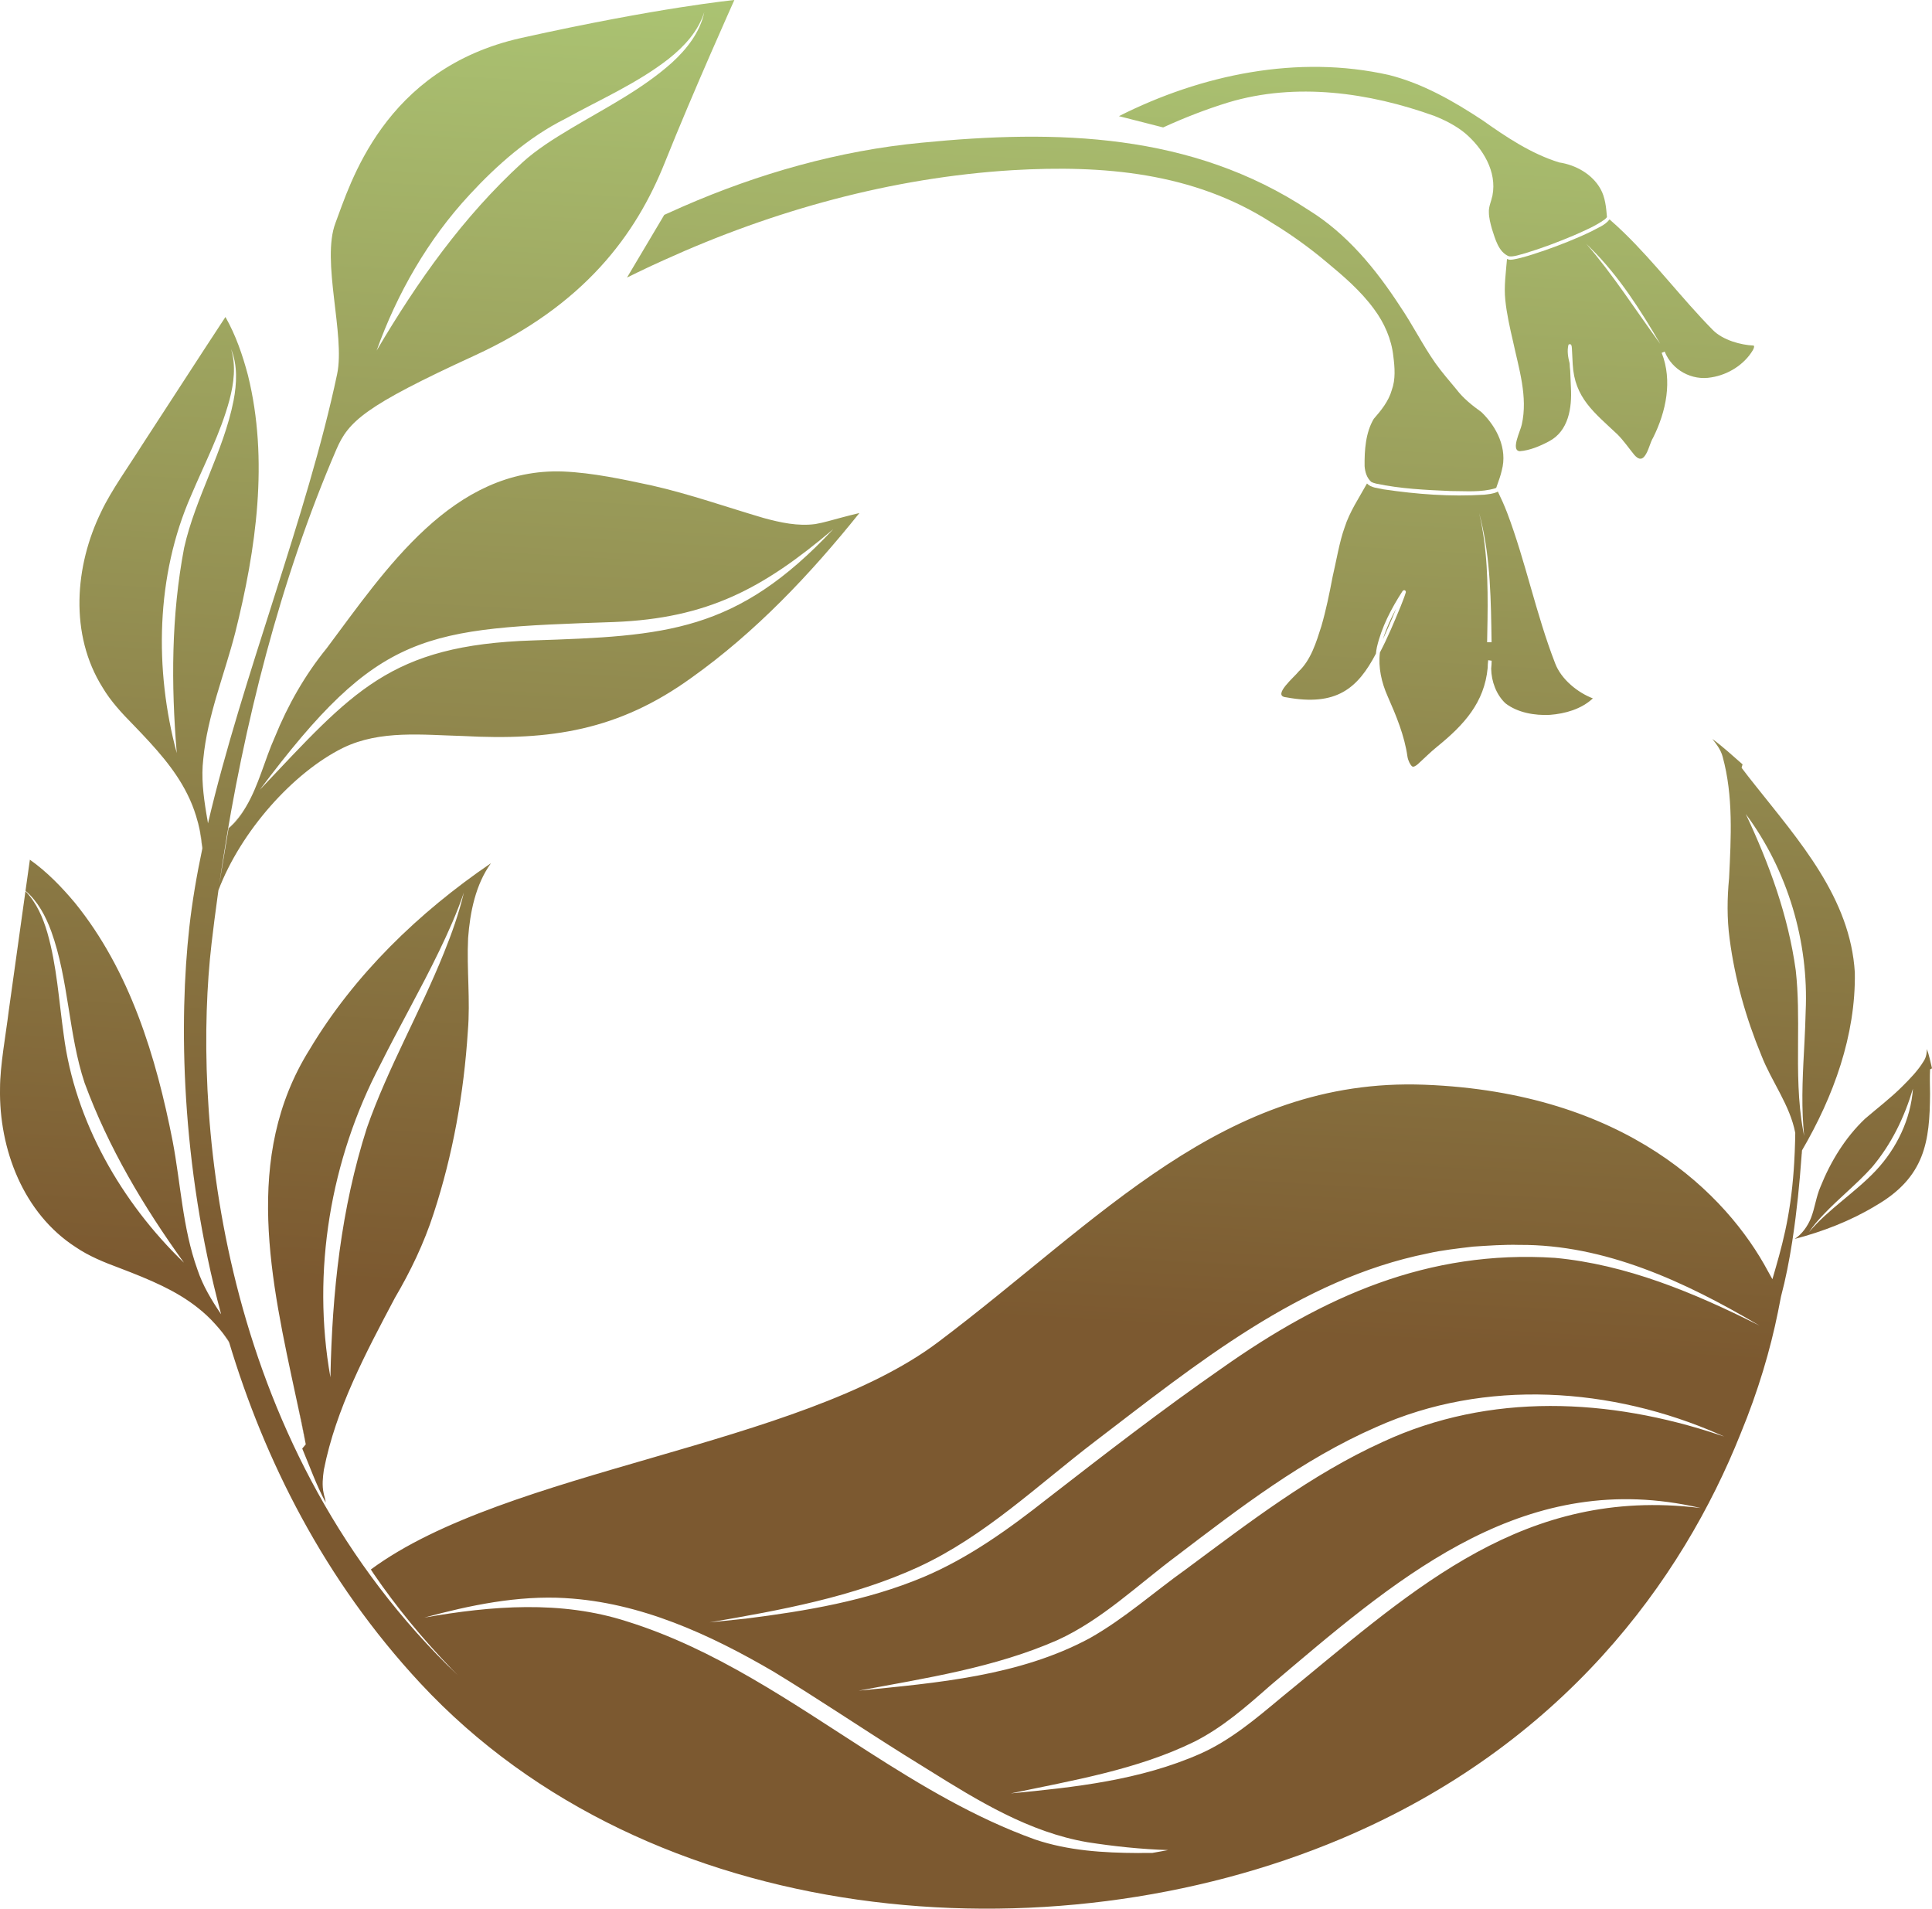 <svg xmlns="http://www.w3.org/2000/svg" xmlns:xlink="http://www.w3.org/1999/xlink" id="Livello_2" data-name="Livello 2" viewBox="0 0 72.029 71.152"><defs><linearGradient id="Sfumatura_senza_nome_61" data-name="Sfumatura senza nome 61" x1="10.989" y1="-7.376" x2="7.788" y2="47.464" gradientUnits="userSpaceOnUse"><stop offset="0" stop-color="#b1d17b"></stop><stop offset="1" stop-color="#7c5930"></stop></linearGradient><linearGradient id="Sfumatura_senza_nome_61-2" data-name="Sfumatura senza nome 61" x1="33.684" y1="-6.052" x2="32.221" y2="19.023" xlink:href="#Sfumatura_senza_nome_61"></linearGradient><linearGradient id="Sfumatura_senza_nome_61-3" data-name="Sfumatura senza nome 61" x1="32.193" y1="18.851" x2="32.18" y2="19.067" xlink:href="#Sfumatura_senza_nome_61"></linearGradient><linearGradient id="Sfumatura_senza_nome_61-4" data-name="Sfumatura senza nome 61" x1="11.053" y1="-7.373" x2="7.852" y2="47.468" xlink:href="#Sfumatura_senza_nome_61"></linearGradient><linearGradient id="Sfumatura_senza_nome_61-5" data-name="Sfumatura senza nome 61" x1="24.738" y1="-6.574" x2="21.537" y2="48.266" xlink:href="#Sfumatura_senza_nome_61"></linearGradient><linearGradient id="Sfumatura_senza_nome_61-6" data-name="Sfumatura senza nome 61" x1="9.331" y1="-7.473" x2="6.13" y2="47.367" xlink:href="#Sfumatura_senza_nome_61"></linearGradient><linearGradient id="Sfumatura_senza_nome_61-7" data-name="Sfumatura senza nome 61" x1="25.482" y1="-6.53" x2="22.281" y2="48.31" xlink:href="#Sfumatura_senza_nome_61"></linearGradient><linearGradient id="Sfumatura_senza_nome_61-8" data-name="Sfumatura senza nome 61" x1="9.937" y1="-7.438" x2="6.736" y2="47.403" xlink:href="#Sfumatura_senza_nome_61"></linearGradient><linearGradient id="Sfumatura_senza_nome_61-9" data-name="Sfumatura senza nome 61" x1="14.728" y1="-7.158" x2="11.528" y2="47.682" xlink:href="#Sfumatura_senza_nome_61"></linearGradient><linearGradient id="Sfumatura_senza_nome_61-10" data-name="Sfumatura senza nome 61" x1="74.329" y1="-3.679" x2="71.128" y2="51.161" xlink:href="#Sfumatura_senza_nome_61"></linearGradient><linearGradient id="Sfumatura_senza_nome_61-11" data-name="Sfumatura senza nome 61" x1="67.107" y1="-4.101" x2="63.907" y2="50.739" xlink:href="#Sfumatura_senza_nome_61"></linearGradient><linearGradient id="Sfumatura_senza_nome_61-12" data-name="Sfumatura senza nome 61" x1="16.797" y1="-7.037" x2="13.596" y2="47.803" xlink:href="#Sfumatura_senza_nome_61"></linearGradient><linearGradient id="Sfumatura_senza_nome_61-13" data-name="Sfumatura senza nome 61" x1="53.45" y1="-4.898" x2="50.249" y2="49.942" xlink:href="#Sfumatura_senza_nome_61"></linearGradient><linearGradient id="Sfumatura_senza_nome_61-14" data-name="Sfumatura senza nome 61" x1="55.371" y1="-4.786" x2="52.171" y2="50.054" xlink:href="#Sfumatura_senza_nome_61"></linearGradient><linearGradient id="Sfumatura_senza_nome_61-15" data-name="Sfumatura senza nome 61" x1="40.842" y1="-5.634" x2="37.641" y2="49.206" xlink:href="#Sfumatura_senza_nome_61"></linearGradient><linearGradient id="Sfumatura_senza_nome_61-16" data-name="Sfumatura senza nome 61" x1="24.366" y1="-6.595" x2="23.379" y2="10.313" xlink:href="#Sfumatura_senza_nome_61"></linearGradient><linearGradient id="Sfumatura_senza_nome_61-17" data-name="Sfumatura senza nome 61" x1="61.694" y1="-4.417" x2="58.494" y2="50.423" xlink:href="#Sfumatura_senza_nome_61"></linearGradient><linearGradient id="Sfumatura_senza_nome_61-18" data-name="Sfumatura senza nome 61" x1="51.468" y1="-5.014" x2="48.267" y2="49.827" xlink:href="#Sfumatura_senza_nome_61"></linearGradient><linearGradient id="Sfumatura_senza_nome_61-19" data-name="Sfumatura senza nome 61" x1="66.848" y1="-4.116" x2="63.647" y2="50.724" xlink:href="#Sfumatura_senza_nome_61"></linearGradient><linearGradient id="Sfumatura_senza_nome_61-20" data-name="Sfumatura senza nome 61" x1="74.361" y1="-3.677" x2="71.16" y2="51.163" xlink:href="#Sfumatura_senza_nome_61"></linearGradient><linearGradient id="Sfumatura_senza_nome_61-21" data-name="Sfumatura senza nome 61" x1="72.205" y1="-3.803" x2="69.004" y2="51.037" xlink:href="#Sfumatura_senza_nome_61"></linearGradient><linearGradient id="Sfumatura_senza_nome_61-22" data-name="Sfumatura senza nome 61" x1="37.168" y1="-5.848" x2="33.967" y2="48.992" xlink:href="#Sfumatura_senza_nome_61"></linearGradient></defs><g id="Livello_1-2" data-name="Livello 1"><g><path d="M7.376,48.753c.224.178.437.376.639.597-.192-.215-.4-.411-.639-.597Z" fill="url(#Sfumatura_senza_nome_61)"></path><path d="M32.219,19.088c-.001 0-.003 0-.005.001.006.004.008.004.005-.001Z" fill="url(#Sfumatura_senza_nome_61-2)"></path><path d="M32.187,18.959h0c-0.0 0.0 0-0-0,0Z" fill="url(#Sfumatura_senza_nome_61-3)"></path><path d="M8.522,30.874c.261-.212.466-.48.645-.795-.175.292-.382.562-.645.795-0.0.001-0.0.002-.001.003 0-.002.001-.003.001-.003Z" fill="url(#Sfumatura_senza_nome_61-4)"></path><path d="M24.136,9.979c-.253.119-.504.24-.75.363.248-.124.499-.244.75-.363Z" fill="url(#Sfumatura_senza_nome_61-5)"></path><path d="M7.31,30.414c-.084-.281-.191-.551-.332-.825.13.261.241.534.332.825Z" fill="url(#Sfumatura_senza_nome_61-6)"></path><path d="M24.753,9.695c-.151.068-.3.136-.449.205.149-.07.299-.137.449-.205Z" fill="url(#Sfumatura_senza_nome_61-7)"></path><path d="M7.753,30.692c0-0.0 0-0.0 0-.001-.021-.122-.042-.245-.062-.369.03.197.054.327.062.369Z" fill="url(#Sfumatura_senza_nome_61-8)"></path><path d="M11.399,53.84c-.096-.545-.223-1.127-.36-1.739.125.585.249,1.165.36,1.739Z" fill="url(#Sfumatura_senza_nome_61-9)"></path><path d="M71.818,39.312c.003-.014.005-.026.006-.039-.002.013-.004.026-.006.039Z" fill="url(#Sfumatura_senza_nome_61-10)"></path><path d="M65.426,29.26c-.168-.212-.333-.423-.494-.635.152.205.318.417.494.635Z" fill="url(#Sfumatura_senza_nome_61-11)"></path><g><path d="M18.301,32.181c-2.682,1.827-5.093,4.154-6.761,6.947-2.501,4.001-1.434,8.624-.501,12.973.137.611.264,1.194.36,1.739 0.0.001 0.0.002.001.003-0-0-0-.001-0-.001 0.0 0.0 0.0.001 0.0.001l-.132.157s.062.159.153.387c-.05-.129-.101-.259-.153-.387.283.672.526,1.369.874,2.009-.007-.118-.055-.229-.076-.346-.064-.288-.032-.584.008-.87.45-2.282,1.57-4.37,2.648-6.409.588-1.001,1.086-2.038,1.444-3.143.719-2.195,1.129-4.493,1.276-6.797.098-1.161-.046-2.31.01-3.474.072-.963.277-1.993.85-2.788ZM16.546,35.533c-.881,2.191-2.093,4.298-2.866,6.508-.968,3.026-1.297,6.129-1.361,9.304-.704-3.947.002-8.123,1.864-11.664.709-1.423,1.499-2.796,2.189-4.225.345-.712.668-1.435.923-2.187-.182.774-.451,1.527-.749,2.265Z" fill="url(#Sfumatura_senza_nome_61-12)"></path><path d="M51.56,23.827c.06-.131.12-.266.181-.406.108-.242.213-.487.311-.735-.199.365-.371.745-.492,1.14Z" fill="url(#Sfumatura_senza_nome_61-13)"></path><path d="M56.127,26.219c.455.351,1.089.458,1.655.43.577-.044,1.167-.214,1.596-.607.002-.003.004-.005.006-.008-.551-.21-1.177-.7-1.406-1.309-.713-1.835-1.095-3.78-1.792-5.62-.103-.265-.218-.525-.343-.781-.008.005-.016.011-.026.015-.156.072-.322.083-.485.103-1.259.08-2.512-.017-3.759-.201-.206-.049-.453-.053-.609-.217-.297.538-.648,1.052-.835,1.641-.188.509-.319,1.299-.446,1.833-.118.619-.243,1.238-.42,1.846-.188.594-.39,1.26-.847,1.688-.137.186-1.016.914-.467.962,1.874.347,2.668-.329,3.348-1.627.008-.08.02-.159.036-.238.174-.751.538-1.448.955-2.091.007-.003-.015.004.034-.031.058-.015.072.005.087.039.006.015.002.039.002.039-.054.177-.123.343-.189.513-.241.582-.483,1.168-.776,1.726-.068.557.061,1.122.289,1.634.318.721.629,1.466.739,2.254.024.143.106.311.177.359.04.031.125-.014.206-.082.237-.215.476-.456.725-.657,1.004-.814,1.76-1.644,1.882-2.937 0-.082.005-.164.015-.245 0-.009.001-.018.002-.027,0,0,.001 0.0.001 0.0.001-.004 0-.008.001-.012 0-0.0.129.019.129.019-.002.101-.008.2-.018.296.007.475.192.974.534,1.294ZM55.443,23.942c.005-.283.011-.567.015-.852.018-1.332-.005-2.67-.314-3.968.022.08.042.16.062.241.368,1.491.38,3.052.403,4.579h-.165Z" fill="url(#Sfumatura_senza_nome_61-14)"></path><path d="M24.768,8.005l-1.392,2.342c.004-.002.007-.004.011-.005.246-.123.497-.244.75-.363.056-.026.112-.053.168-.079.148-.069.298-.137.449-.205,4.091-1.858,8.5-3.075,12.992-3.351,3.38-.197,6.75.08,9.665,1.957.715.434,1.397.924,2.037,1.462.641.531,1.285,1.081,1.784,1.766.378.508.645,1.113.714,1.748.053.416.09.863-.059,1.267-.112.406-.404.768-.668,1.067-.308.509-.352,1.186-.344,1.767.017.218.081.427.233.572.003.003.005.007.009.01.046.028.125.054.186.068.909.193,1.849.237,2.779.277.555-.001,1.137.058,1.67-.104.016-.01.022-.014.027-.017.003-.002.006-.007.008-.011.001-.003.002-.005.004-.01.003-.008.006-.02.012-.037.07-.2.142-.39.186-.588.221-.81-.184-1.623-.76-2.177-.337-.242-.676-.51-.929-.844-.265-.321-.541-.636-.786-.979-.48-.686-.851-1.436-1.321-2.126-.903-1.386-1.978-2.699-3.399-3.577-4.377-2.89-9.394-3.012-14.443-2.514-3.076.293-6.07,1.148-8.897,2.381-.226.099-.452.199-.682.305Z" fill="url(#Sfumatura_senza_nome_61-15)"></path><polygon points="23.379 10.346 23.376 10.348 23.375 10.348 23.379 10.346" fill="url(#Sfumatura_senza_nome_61-16)"></polygon><path d="M57.516,9.359c-.363.121-.726.249-1.105.315-.056.005-.115.021-.189-.006-.013-.005-.025-.011-.038-.016-.04.51-.118,1.022-.063,1.532.053.519.169,1.03.287,1.539.216,1.011.563,2.071.326,3.108-.041.217-.424.962-.074.989.37-.027.756-.19,1.083-.364.737-.382.867-1.254.824-2.009-.007-.207-.017-.415-.026-.623-.011-.089-.019-.181-.022-.277-.057-.218-.103-.472-.042-.699-0,0,.035-.016.035-.016.019-.009.06.012.06.019.026.032.026.083.031.122.008.2.019.4.031.601.067,1.262.804,1.804,1.669,2.62.233.233.422.513.629.765.13.146.261.21.386.042.147-.195.199-.501.315-.688.484-.971.726-2.123.318-3.16 0,0,.112-.046.112-.046.274.69,1.015,1.094,1.744.96.62-.099,1.216-.468,1.542-1.011.044-.075.069-.167.023-.175-.457-.019-1.136-.195-1.517-.582-1.155-1.173-2.143-2.495-3.325-3.64-.17-.164-.344-.325-.523-.48-.168.223-.444.313-.674.445-.589.284-1.199.521-1.816.737ZM61.896,12.816c-0-0-0-.001-.001-.001-.902-1.23-1.754-2.574-2.753-3.724-0-0-0-0-0-0l0.0 0c.055.051.106.106.16.159,1.043,1.025,1.861,2.31,2.594,3.566Z" fill="url(#Sfumatura_senza_nome_61-17)"></path><path d="M43.366,4.75c.789-.361,1.6-.677,2.43-.932,2.52-.756,5.245-.373,7.684.505.405.162.801.363,1.142.643.661.562,1.194,1.43,1.02,2.323-.046.224-.145.414-.133.623.001.208.057.417.114.623.123.373.244.865.636,1.021 0.0 0.0.001 0.0.001 0.0.19.022.41-.068.599-.114.62-.187,1.229-.418,1.825-.67.386-.172.798-.343,1.138-.589.038-.029.076-.066.086-.09.001-.001.002-.003.002-.004-0-.002-0-.004-0-.005-0-.005-.001-.011-.001-.016-.028-.341-.065-.715-.237-1.022-.308-.555-.925-.899-1.543-.991-1.047-.325-1.969-.943-2.857-1.572-1.078-.71-2.223-1.369-3.483-1.686-3.398-.768-6.994-.02-10.071,1.532-.001 0-.001.001-.002.001l1.651.421c0-0.0 0-0.0 0-0Z" fill="url(#Sfumatura_senza_nome_61-18)"></path><path d="M64.926,28.458c.013.012.026.024.039.036-.001-.001-.015-.013-.039-.036Z" fill="url(#Sfumatura_senza_nome_61-19)"></path><path d="M71.846,39.118c.011.028.02.057.03.085-.011-.038-.022-.068-.03-.085Z" fill="url(#Sfumatura_senza_nome_61-20)"></path><path d="M72.029,39.825s-.016-.071-.038-.168c.012.056.024.113.038.168-.061-.239-.101-.49-.195-.718.004.054-.001.11-.01.167-.002.013-.003.025-.006.039-.018.086-.049.17-.098.243-.213.353-.503.649-.792.938-.434.435-.926.808-1.391,1.207-.741.701-1.287,1.596-1.665,2.538-.165.379-.207.789-.358,1.174-.125.303-.326.588-.604.773,1.05-.276,2.079-.671,3.01-1.233,1.86-1.07,2.024-2.416,2.036-4.169-.005-.33-.013-.641.001-.919l.072-.039ZM69.93,43.643c-.782.827-1.75,1.421-2.487,2.287.157-.235.344-.448.539-.652.576-.61,1.251-1.143,1.807-1.762.725-.858,1.208-1.855,1.53-2.933-.082,1.141-.607,2.229-1.389,3.06Z" fill="url(#Sfumatura_senza_nome_61-21)"></path><path d="M67.173,43.017c.003-.044.006-.088.009-.132,1.175-2.009,2.007-4.291,1.97-6.629-.166-2.774-2.066-4.9-3.726-6.996-.176-.218-.342-.43-.494-.635-.001-.001-.001-.002-.002-.002 0.0 0.0 0.0.001.001.001-0-0-0-.001-.001-.001l.036-.129-0-0c-.366-.32-.746-.67-1.128-.948.162.201.321.412.387.667.401,1.466.311,3.017.239,4.52-.073.755-.081,1.506.019,2.258.193,1.496.61,2.963,1.186,4.356.381.978,1.062,1.843,1.262,2.885-.002.104-.004.207-.006.307-.007.278-.018.54-.033.789-.001.013-.001.026-.002.039-.002.04-.005.079-.008.118-.001.021-.003.042-.004.063-.001.012-.002.025-.002.037-.129,1.828-.453,2.915-.797,4.102-.053-.099-.107-.198-.16-.288-1.541-2.884-5.306-6.674-12.808-6.962-7.484-.288-12.096,5.05-18.141,9.599-5.19,3.905-16.077,4.73-21.144,8.472,0,0,.056.088.114.173.838,1.225,1.807,2.405,2.897,3.534.076.079.154.156.231.233-.262-.246-.518-.498-.769-.758-8.344-8.637-9.103-20.529-8.413-26.508.066-.573.141-1.153.222-1.736.007-.053.014-.105.022-.158.005-.035.009-.069.014-.103.84-2.207,2.794-4.394,4.649-5.308,1.387-.673,2.976-.478,4.463-.44,3.27.177,5.798-.207,8.509-2.161,2.395-1.701,4.443-3.864,6.276-6.151-.227.051-.52.131-.699.177-.311.08-.612.177-.942.234-.659.088-1.309-.057-1.928-.225-1.39-.409-2.749-.89-4.158-1.21-1.088-.233-2.202-.475-3.313-.524-4.126-.155-6.623,3.652-8.822,6.59-.81.995-1.449,2.119-1.931,3.308-.379.842-.603,1.807-1.08,2.605-.179.315-.384.584-.645.795,0,0-0.0.002-.001.003-.088.539-.218,1.328-.349,2.099.018-.122.037-.246.055-.369.021-.14.042-.28.064-.421.792-5.139,2.147-10.559,4.248-15.431.451-1.046,1.043-1.615,5.148-3.499,4.105-1.884,6.023-4.508,7.099-7.2,1.077-2.692,2.591-6.056,2.591-6.056,0,0-2.793.269-7.94,1.413-5.148,1.144-6.393,5.484-6.931,6.897-.538,1.413.37,4.172.062,5.634-1.116,5.296-3.54,11.295-4.815,16.747-0.0 0-0.0 0-0.0 0-0.0 0-0.0 0-0.0.001-.008-.042-.031-.173-.062-.369-.11-.672-.195-1.352-.113-2.032.154-1.624.79-3.14,1.191-4.708.78-3.114,1.256-6.436.474-9.595-.199-.752-.456-1.499-.839-2.172-1.047,1.591-2.076,3.192-3.117,4.786-.455.728-1.151,1.697-1.51,2.464-.998,2.031-1.191,4.59.045,6.559.304.515.724.966,1.142,1.39.861.89,1.554,1.659,2.012,2.575.141.274.248.544.332.825.113.361.195.749.242,1.178-.001.003-.001.007-.002.01-.03-.259-.072-.504-.126-.734.05.238.088.489.121.76-.212,1.005-.38,1.989-.486,2.942-.385,3.462-.329,8.79,1.182,14.407.001.004.002.007.003.011 0.0.002.001.003.001.005-.356-.526-.687-1.071-.887-1.679-.55-1.536-.617-3.179-.919-4.769-.616-3.151-1.594-6.361-3.643-8.889-.499-.596-1.05-1.164-1.681-1.61-.056.386-.109.773-.163,1.159.458.39.754.949.96,1.512.656,1.819.638,3.827,1.242,5.648.894,2.425,2.196,4.606,3.705,6.704-2.326-2.241-4.071-5.273-4.483-8.499-.181-1.275-.255-2.567-.61-3.805-.164-.56-.403-1.117-.816-1.544-.211,1.493-.415,2.988-.626,4.481C.22,38.554.001,39.727.001,40.574c-.042,2.262.869,4.661,2.824,5.919.494.337,1.065.567,1.624.774,1.168.446,2.121.847,2.926,1.486.239.185.447.381.639.597.179.196.352.41.516.65.002.005.003.011.005.016-.073-.106-.148-.207-.224-.303.078.104.155.213.232.328,1.313,4.366,3.534,8.846,7.133,12.713,8.547,9.183,23.451,10.383,34.329,5.792,8.279-3.495,12.712-9.649,14.887-15.099.663-1.604,1.111-3.143,1.39-4.519.04-.199.08-.399.118-.598.17-.638.308-1.338.42-2.06.001-.009.003-.019.004-.028 0-.001 0-.002 0-.002.002-.011.003-.022.005-.033 0-.001 0-.002 0-.003.002-.014.005-.029.007-.043.154-1.014.258-2.066.328-3.047.002-.032.005-.063.007-.095ZM22.899,23.188c3.48-.138,5.548-1.243,8.167-3.462-3.607,3.846-6.228,3.985-11.194,4.148-5.357.171-6.72,1.915-10.188,5.571,4.466-5.952,6.088-6.015,13.216-6.257ZM17.506,7.258c1.029-1.113,2.209-2.15,3.559-2.826,1.306-.723,2.687-1.32,3.864-2.239.574-.456,1.101-1.019,1.328-1.741-.155.747-.652,1.379-1.206,1.884-1.128,1.009-2.494,1.694-3.778,2.462-.637.382-1.268.777-1.797,1.259-2.213,2.027-3.912,4.431-5.435,7.013.76-2.125,1.918-4.148,3.465-5.811ZM6.865,20.419c-.482,2.54-.488,5.079-.275,7.655-.841-3.119-.777-6.616.531-9.594.5-1.186,1.102-2.332,1.436-3.576.16-.613.247-1.269.058-1.893.248.604.214,1.292.092,1.927-.374,1.897-1.422,3.609-1.842,5.482ZM34.257,58.407c2.46-1.139,4.429-3.041,6.566-4.673,3.761-2.869,7.639-6.048,12.394-7.006.522-.121,1.171-.193,1.703-.256.529-.035,1.187-.081,1.717-.064,3.192-.023,6.191,1.378,8.888,2.966.025.014.05.029.074.043-.025-.013-.05-.025-.076-.038-2.38-1.193-4.891-2.24-7.552-2.488-4.733-.308-8.633,1.44-12.424,4.119-2.216,1.538-4.362,3.201-6.5,4.858-1.425,1.124-2.933,2.212-4.62,2.923-2.109.884-4.369,1.265-6.622,1.549l-1.35.14c2.659-.457,5.343-.943,7.802-2.072ZM64.284,53.553c-.058-.02-.116-.039-.175-.058-4.111-1.375-8.562-1.598-12.561.259-2.65,1.203-4.985,3.005-7.32,4.736-1.21.862-2.3,1.846-3.605,2.582-2.631,1.414-5.691,1.661-8.608,1.953,2.508-.47,5.06-.853,7.408-1.884,1.656-.754,2.988-2.054,4.438-3.134,2.347-1.787,4.713-3.612,7.443-4.806,4.058-1.823,8.8-1.49,12.812.278.056.025.112.048.168.074ZM63.394,56.216c-.219-.027-.434-.048-.647-.065-6.343-.504-10.353,3.368-15.007,7.155-.923.77-1.881,1.58-2.998,2.074-2.238.985-4.661,1.246-7.057,1.476,2.31-.486,4.716-.885,6.839-1.926,1.058-.533,1.934-1.304,2.824-2.087,4.562-3.86,9.125-7.91,15.436-6.755.202.037.405.079.611.127ZM21.083,59.576c2.785.158,5.383,1.352,7.755,2.739,1.65,1.003,3.245,2.082,4.878,3.105.298.183.596.369.894.555,1.859,1.16,3.757,2.328,5.932,2.7.987.154,2.003.262,3.009.293-.086.016-.171.032-.257.047-.11.02-.22.04-.33.059-.178 0-.355-.001-.529.004-1.292-.006-2.612-.086-3.851-.506-2.222-.799-4.234-2.006-6.214-3.274-2.889-1.85-5.708-3.83-9.003-4.856-2.45-.789-5.038-.582-7.546-.141 0,0,0-0.0 0-0,1.702-.461,3.481-.831,5.264-.726ZM65.087,30.346c1.559,2.096,2.352,4.753,2.232,7.36-.008.377-.025.753-.044,1.129-.055,1.058-.122,2.116-.041,3.173.009.113.016.227.028.34-.013-.064-.024-.128-.036-.192-.201-1.09-.198-2.207-.191-3.321.006-.893.012-1.785-.085-2.658-.284-2.051-.984-3.958-1.863-5.831Z" fill="url(#Sfumatura_senza_nome_61-22)"></path></g></g></g></svg>